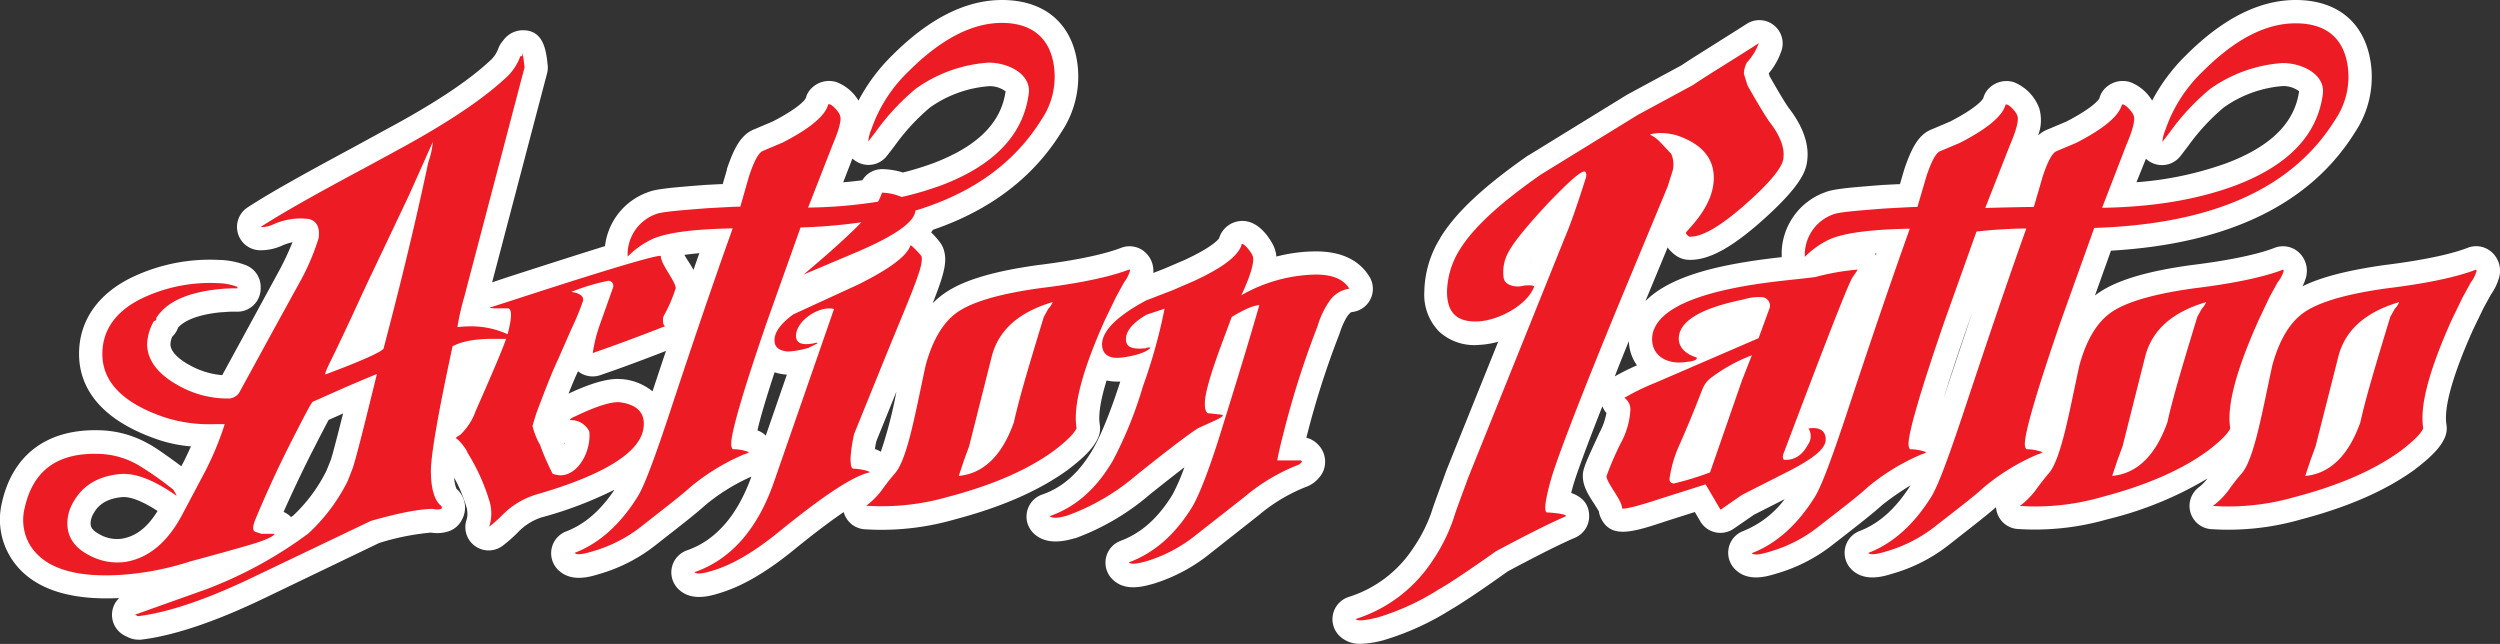 <svg id="red_script" data-name="red script" xmlns="http://www.w3.org/2000/svg" viewBox="0 0 482.6 124.3"><rect x="0" y="0" width="482.6" height="124.3" fill="#333333" stroke="none"/><defs><style>.cls-1{fill:#fff;}.cls-2{fill:#ed1c24;}</style></defs><path class="cls-1" d="M481.18,48.84a4.5,4.5,0,0,0-4.83-1c-1.88.74-6.47,2.15-16.1,3.33-7,1-12.18,2.31-15.78,4.1A7.76,7.76,0,0,0,445,54a4.84,4.84,0,0,0-1.1-5.15,4.51,4.51,0,0,0-4.83-1c-1.88.74-6.47,2.15-16.11,3.33-8.05,1.11-13.71,2.73-17.31,5-.42.27-.84.55-1.24.86l3.09-8.65c22.65-1.31,38.48-9,47.09-22.83a19.22,19.22,0,0,0,3.11-13.07C456.68,4.53,451.38,0,443.15,0c-7,0-14.1,3.59-21.18,10.68a35.21,35.21,0,0,0-6.52,8.74,8.52,8.52,0,0,0-4.24-3.57,4.8,4.8,0,0,0-4.8,1.16,4.13,4.13,0,0,0-1.13,1.93c0,.07-.8,1.64-6.38,4.52l-3.47,1.47a5.84,5.84,0,0,0-2,1.22,8.23,8.23,0,0,0,.23-5.23,8.63,8.63,0,0,0-4.95-5.07A4.78,4.78,0,0,0,384,17a4.06,4.06,0,0,0-1.14,1.93c0,.07-.81,1.64-6.38,4.52L373,24.93c-2.67,1-4,3.69-5.37,7.67,0,0,0,.1-.05.16l-.82,2.8-.55,0-2.45.13h-.12c-7.25.56-9.8.8-11.43,1.47a12.68,12.68,0,0,0-8.27,11.3c0,.12,0,.24,0,.36v.82c-1.84.2-3.83.45-6,.78-6.9,1.08-15.67,3-20.31,7.71l4.29-10.36a6.75,6.75,0,0,0,1.49,1.48,4.45,4.45,0,0,0,2.45.9c4,.22,8.8-2.46,15.54-8.68h0c6.09-5.65,7.22-8.34,7.45-10.37.45-3.17-.79-6.72-3.57-10.29-1-1.45-2.06-3.29-3.28-5.41l-.38-.65-.18-.59a13.47,13.47,0,0,0,2.52-4.57,4.5,4.5,0,0,0-6.75-5c-2.34,1.5-4.46,2.82-6.32,4-2.58,1.62-4.64,2.9-6.27,4l-10.45,5.65-.22.13L295.21,29.9,295,30c-8.61,6-14,11.06-16.95,15.88L278,46a20.28,20.28,0,0,0-3.05,10.32A10.18,10.18,0,0,0,277.8,64a10.06,10.06,0,0,0,7.69,2.58,16.77,16.77,0,0,0,3.72-.61l-9.93,24.67-.06.15c-.42,1.18-.81,2.25-1.17,3.22-.73,2-1.31,3.56-1.73,4.9a29.31,29.31,0,0,1-3.4,6.73.61.61,0,0,0-.07.1,23.2,23.2,0,0,1-12.47,9.49,4.51,4.51,0,0,0-1.85,7.48,5.52,5.52,0,0,0,4.15,1.57,19,19,0,0,0,4.24-.65l.18-.05a52.34,52.34,0,0,0,13-5.92c1.77-1,6-3.81,11-7.39,6-3.19,10.07-5.24,12.94-6.47a4.5,4.5,0,0,0,2.73-4.14c0-2.58-1.6-3.85-3.47-4.5.14-.54.31-1.19.53-1.94.7-2.23,2.45-7.06,5.49-14.79a4.67,4.67,0,0,0,.79,1.3,13,13,0,0,1-1.35,3.81.61.61,0,0,0-.07.14l-.38.84c-1.85,4-2.45,5.36-2.68,6.48a5.26,5.26,0,0,0-.08.89c0,1.92,1,3.53,2.1,5.22.3.47.77,1.21,1,1.61a4.38,4.38,0,0,0,.42,1.36c2,4,6.13,2.67,12.88.42l5.22-1.66,1.06,1.81a4.5,4.5,0,0,0,6.43,1.42l3.93-2.71,5.92-3a18.68,18.68,0,0,1-8,6.15,4.49,4.49,0,0,0-1.57,7.39c2.51,2.51,6.19,1.37,7.89.85a31.66,31.66,0,0,0,10.87-5.53l1.29-1c4-3.11,6.64-5.19,8.34-6.73a53.06,53.06,0,0,1,5.48-3.8c-2.85,4.5-6.07,7.38-9.84,8.82a4.51,4.51,0,0,0-1.57,7.39c2.5,2.51,6.19,1.38,7.89.85a31.66,31.66,0,0,0,10.87-5.53l1.27-1c3.63-2.84,6.17-4.82,7.89-6.32a3.84,3.84,0,0,0,.14.89,4.5,4.5,0,0,0,3.91,3.32,50.64,50.64,0,0,0,17.42-1.86,69.39,69.39,0,0,0,19.36-7.89A9.83,9.83,0,0,1,424.55,94a4.5,4.5,0,0,0,2.18,8.14,50.64,50.64,0,0,0,17.42-1.86c9.19-2.42,16.37-5.57,22-9.64a.27.27,0,0,0,.08-.07c3.23-2.46,4.94-4.29,5.72-6.11a4.46,4.46,0,0,0,.31-2.52c-.38-2.26.2-7.26,5.11-18.24l2.08-4.3,1.41-2.56A10.23,10.23,0,0,0,482.29,54,4.84,4.84,0,0,0,481.18,48.84Zm-185.8,1.79a.47.47,0,0,1,.05-.1l0,.1Zm19.05,15.23A8.58,8.58,0,0,0,316,70.53a41.63,41.63,0,0,0-4.28,2.13C312.52,70.55,313.44,68.29,314.43,65.86Zm65.14-2.25,1.24-3.49c-1.73,5.1-3.58,10.62-5.61,16.75C376.18,73.69,377.58,69.4,379.57,63.61ZM361.9,48.94l.32,0-.09.28Zm52.35-18.3a4.59,4.59,0,0,0,1.67,1,4.51,4.51,0,0,0,5-1.52l1.45-1.89a41.14,41.14,0,0,1,6.87-7.46,22.72,22.72,0,0,1,11.46-4.16,5.21,5.21,0,0,1,3.12,1c-.86,6.09-5.43,10.63-13.93,13.86a65.57,65.57,0,0,1-17.47,3.71Z"/><path class="cls-1" d="M252.18,84.5a165.44,165.44,0,0,1,6.34-19.92.61.61,0,0,0,.05-.12,14.36,14.36,0,0,1,1.44-3.3l.12-.16c.09-.12.54-.73.8-.76a4.5,4.5,0,0,0,3.42-6.84c-2-3.23-5.46-4.87-10.31-4.87a30.47,30.47,0,0,0-7.65,1,6.12,6.12,0,0,0-.45-1.85c0-.06-2.57-5.85-7.07-4.93A4.65,4.65,0,0,0,235.34,46c-.28.39-1.62,1.86-6.74,4.22l-3.91,1.67-2.06.8a4.82,4.82,0,0,0-1.41-3.84,4.49,4.49,0,0,0-4.82-1c-1.88.73-6.47,2.15-16.11,3.33-8,1.11-13.71,2.73-17.3,5a16.05,16.05,0,0,0-2.94,2.35c2.32-5.86,2.85-8.15,2.09-10.46a4.64,4.64,0,0,0-.53-1.07,15,15,0,0,0-1.87-2.14,5.62,5.62,0,0,0,.35-.5c11-3.75,19.34-10.07,24.76-18.8A19.23,19.23,0,0,0,208,12.42C207,4.53,201.65,0,193.42,0c-7,0-14.1,3.59-21.18,10.68a35.21,35.21,0,0,0-6.52,8.74,8.43,8.43,0,0,0-4.24-3.57A4.78,4.78,0,0,0,156.69,17a4.15,4.15,0,0,0-1.14,1.93c0,.07-.8,1.64-6.38,4.52l-3.47,1.47c-2.67,1-4,3.69-5.37,7.67,0,0,0,.1,0,.15l-.82,2.81-.56,0-2.45.13h-.12c-7.24.56-9.8.8-11.42,1.47a12.58,12.58,0,0,0-8.17,10.36C112,49,105.74,51,98,53.5l-3,1,10.6-40.32a4.31,4.31,0,0,0,.12-1.64c-.3-2.76-.75-6.93-5.11-6.69A4.74,4.74,0,0,0,97.1,7.86a4.72,4.72,0,0,0-.9,1.49,5.73,5.73,0,0,1-1.32,2.1c0,.05-.11.09-.15.14-4.26,4-10.78,8.34-20,13.29l-6.31,3.45c-9.53,5.13-16.31,8.88-20.64,11.72a4.5,4.5,0,0,0,2.47,8.26,10,10,0,0,0,4.42-1,11.05,11.05,0,0,1,1.79-.55,53.48,53.48,0,0,1-2.81,5.93L42.9,72.42a15.52,15.52,0,0,1-6.41-2c-1.34-.74-3.59-2.25-3.59-4A4.48,4.48,0,0,1,33.24,65a4.63,4.63,0,0,0,1.08-1.59,1.67,1.67,0,0,0,.08-.2c1.79-1.93,5.47-2.67,8.38-2.94l.22,0a22.69,22.69,0,0,1,2.82-.1,4.5,4.5,0,0,0,4.5-4.5v-.29a4.5,4.5,0,0,0-2.92-4.21,15.41,15.41,0,0,0-5.25-1,34.85,34.85,0,0,0-16.21,3.15c-6.89,3.16-10.68,8.5-10.68,15,0,5.09,2.53,12,14.6,16.32a26.38,26.38,0,0,0,7,1.53c-.44,1-.88,1.91-1.28,2.74L35,90c-4.28-3.17-5.68-4-6.4-4.37a20.17,20.17,0,0,0-9.76-2.58h0C9,82.88,2.44,87.83.38,97A13.92,13.92,0,0,0,2,107.51c3.54,5.78,10.61,8.45,21,7.94a4.5,4.5,0,0,0,1.11,7.27l.58.28a4.44,4.44,0,0,0,2,.48,3.39,3.39,0,0,0,.55,0c6.43-.78,14.56-3.54,24.15-8.18l21.82-10.49a48,48,0,0,1,10-2,7,7,0,0,0,3.37-.24,4.5,4.5,0,0,0,2.6-2.26,4.85,4.85,0,0,0-.85-5.77l-.22-.21a6.24,6.24,0,0,1-.43-2.12,29.35,29.35,0,0,1,2.48,6.08.83.83,0,0,1,0,.15,4,4,0,0,1-.17,2.13,4.5,4.5,0,0,0,7.1,4.74,28.37,28.37,0,0,0,2.87-2.53,10.91,10.91,0,0,1,4.54-2.89,75.33,75.33,0,0,0,14.13-5.36c-2.73,4.06-5.8,6.71-9.35,8.06a4.51,4.51,0,0,0-1.57,7.39c2.51,2.51,6.19,1.37,7.89.85a31.66,31.66,0,0,0,10.87-5.53l1.27-1c4-3.12,6.66-5.2,8.37-6.75A37.91,37.91,0,0,1,145.05,92c-2.7,7.52-6.88,12.31-12.43,14.24a4.5,4.5,0,0,0-1.71,7.43c2.51,2.51,6.19,1.38,7.92.85,4.41-1.31,9.17-4.08,14.51-8.45,4.1-3.33,7.19-5.63,9.53-7.22a4.49,4.49,0,0,0,3.91,3.31,50.61,50.61,0,0,0,17.41-1.86c9.2-2.42,16.38-5.57,22-9.64l.08-.07c3.23-2.47,4.94-4.3,5.72-6.12a4.5,4.5,0,0,0,.31-2.51c-.24-1.44-.09-4,1.32-8.52a8.66,8.66,0,0,0,2,.22s.25,0,.64,0c-2.48,7.7-4.35,11.45-5.25,13-2.64,4.56-5.85,7.44-9.81,8.8a4.5,4.5,0,0,0-1.72,7.44c2.62,2.61,6.64,1.38,8,1l.1,0A46.73,46.73,0,0,0,222,95.42c2.68-2.14,4.88-3.87,6.64-5.22a40.29,40.29,0,0,1-2.25,5.2c-2.78,4.57-6.07,7.51-10.06,9a4.5,4.5,0,0,0-1.61,7.4c2.44,2.45,5.93,1.45,8.09.84a32.66,32.66,0,0,0,10.82-5.81L243,99.44A32.86,32.86,0,0,1,252.09,94a5.77,5.77,0,0,0,2.56-1.81,4.52,4.52,0,0,0,1.15-3,4.7,4.7,0,0,0-1.46-3.47A4.51,4.51,0,0,0,252.18,84.5ZM104.84,11.69a4.51,4.51,0,0,1-.16.68A5.17,5.17,0,0,0,104.84,11.69ZM23.44,104a6.78,6.78,0,0,1-4.37-.94c-1.58-.87-1.58-1.59-1.58-2.11a4,4,0,0,1,.67-2c.4-.67,1.6-2.71,5.58-3h.18c1,0,3,.41,6.5,2.69C28.46,101.83,26.18,103.59,23.44,104ZM60.62,86.49l.89-1.74c.75-1.44,1.47-2.83,1.93-3.69l2.79-1.24c-1,3.93-1.75,6.92-2.34,8.89L63,90.91a30.78,30.78,0,0,1-6.38,8.6l-.44.31a4.26,4.26,0,0,0-1.44-1C56.61,94.63,58.57,90.48,60.62,86.49Zm108.28.19a12.67,12.67,0,0,1,.29-1.56l3.85-9.5a84.16,84.16,0,0,1-3,11.58A6.17,6.17,0,0,0,168.9,86.68ZM109,85.51l-.06.18-.08-.21Zm11.17-12.32-.17,0c-1.55-.14-4.27,0-10.25,2.8.64-1.61,1.24-3.07,1.83-4.32l.21.16a4.52,4.52,0,0,0,4.08.59c3.92-1.34,8.08-2.88,12.69-4.68-.84,2.49-1.7,5.09-2.6,7.8A10.8,10.8,0,0,0,120.13,73.19Zm12-24c.8-.11,1.74-.22,2.83-.31-.38,1.06-.75,2.13-1.13,3.22-.29-.55-.63-1.1-1-1.66C132.65,50.12,132.35,49.62,132.13,49.22Zm17.38,22.69a10,10,0,0,0,2.21.43h.14l-4.07,11.77a4.56,4.56,0,0,0-1.61-1h0C146.66,81.08,147.63,77.67,149.51,71.91Zm15-41.28a4.56,4.56,0,0,0,1.67,1,4.5,4.5,0,0,0,5-1.52l1.46-1.89a40.43,40.43,0,0,1,6.87-7.46A22.74,22.74,0,0,1,191,16.63a5.19,5.19,0,0,1,3.12,1c-.86,6.09-5.43,10.63-13.93,13.86a55.37,55.37,0,0,1-5.89,1.81,14,14,0,0,0-4-.65,4.47,4.47,0,0,0-3.84,2.15c-1.2.15-2.43.29-3.69.39Z"/><path class="cls-2" d="M338.32,38.2c-5.62,5.18-9.65,7.63-12.24,7.48-.58-.43-.72-.72-.58-.86l.87-1c3-3.31,4.46-6.48,4.46-9.5,0-3.89-2.45-6.63-7.2-8.21a12.52,12.52,0,0,0-3.45-.43c-1.44.14-1.88.29-1.44.43a6.72,6.72,0,0,1,1.72,1.3l2.16,2.3a5.17,5.17,0,0,1,.29,3.17l-1,3.17L313.12,57.2c-7.92,19.15-12.24,30.53-13.53,34.71-1.3,4.46-1.59,6.76-1,7,2.44.15,3.74.43,3.74.72-3,1.3-7.34,3.46-13.53,6.77-5.91,4.18-9.65,6.62-11,7.34a47.34,47.34,0,0,1-11.95,5.48c-2.45.57-3.74.72-4.18.28a27.68,27.68,0,0,0,14.84-11.23,33.91,33.91,0,0,0,4-7.92c.57-1.87,1.58-4.46,2.88-8.06l18.72-46.51c1-2.31,2.3-6,4-11.38a1.61,1.61,0,0,0,0-1.15c-.43-.72-2.74,1.3-7.06,5.76q-6.25,6.69-7.77,9.5a7.82,7.82,0,0,0-1,5.19c.14.86,1,1.44,2.3,1.58a4.65,4.65,0,0,0,1.59-.14c1.29-.15,1.87,0,2,.14-1.29,3.6-6.91,6.62-10.94,6.77s-5.9-1.73-5.9-5.76a15.92,15.92,0,0,1,2.44-8.07c2.74-4.46,8.07-9.21,15.7-14.54l18.72-11.52,10.65-5.76c2.74-1.87,7.06-4.46,12.68-8.06a11.27,11.27,0,0,1-2.31,3.74,4.88,4.88,0,0,0-.57,2.16l.72,2.31c1.58,2.73,2.88,5,4.17,6.91,2.16,2.73,3,5.18,2.74,7C344.22,32,342.21,34.6,338.32,38.2Zm19.15,15.55c-1.58,3.31-5.9,14.54-13.25,34-.14.58,0,.86.15,1,1.87.14,3.45-.72,4.61-2.88a2.83,2.83,0,0,0,.14-3.17c2.16-.29,3.31.43,3.31,2.16s-2.3,3.6-7.05,6.05l-9.08,4.61-4.17,2.88-2.88-4.9-8.64,2.74c-4.75,1.58-7.35,2.16-7.49,1.87,0-1.59-3-4.9-3-6.19a59.05,59.05,0,0,1,2.73-6.34,15,15,0,0,0,1.87-6.34,2.69,2.69,0,0,0-1.15-2.44,44.24,44.24,0,0,1,5.91-2.88l20-8.64,2.16-5.91a1.65,1.65,0,0,0-1.44-2,9.87,9.87,0,0,0-3.6.43q-12.73,2.59-12.53,7.77.22,2.39,3.46,3.46c.14.43-.58.72-2.16.86-3.89.58-7.06-1.58-6.34-5.47,1-4.46,7.64-7.63,19.59-9.5,4.61-.72,8.49-1,11.81-1.44a45.89,45.89,0,0,1,8.2-1.44ZM338.18,68.58a31.87,31.87,0,0,0-7.64,4.17,5,5,0,0,0-1.87,2.31c-.43,1-1.73,4.61-4.46,10.8a23.71,23.71,0,0,0-1.87,6.19c-.15.72,0,1.15.72,1.3a57.44,57.44,0,0,0,7.05-2.16l.15-.44,6-17.28ZM439.69,54.47l-1.58,2.88L436,61.81c-4.32,9.65-6.19,16.56-5.47,20.88q-.66,1.52-4.32,4.32c-5.33,3.89-12.24,6.77-20.45,8.93a46.38,46.38,0,0,1-15.84,1.73,14.9,14.9,0,0,0,3-3c1.59-2.16,2.45-3.17,2.59-3.31,2.45-2.88,4-12.24,5.91-20.88,1.44-5.18,3.6-8.64,6.62-10.51s8.21-3.31,15.55-4.32c8.21-1,13.83-2.31,17.14-3.6.14.14.14.29,0,.57A5.74,5.74,0,0,1,439.69,54.47ZM414.06,69l-4.32,17.14-1,2.73-1,3c4.76-.44,8.36-3.89,10.66-10.37,1-4.61,3-11.23,5.76-20.31l.86-1.58a4.26,4.26,0,0,0,.87-1.3C419.39,60.23,415.36,63.68,414.06,69ZM477,54.47l-1.59,2.88-2.16,4.46c-4.32,9.65-6.19,16.56-5.47,20.88q-.64,1.52-4.32,4.32c-5.33,3.89-12.24,6.77-20.45,8.93a46.35,46.35,0,0,1-15.84,1.73,14.92,14.92,0,0,0,3-3,40,40,0,0,1,2.59-3.31c2.45-2.88,4-12.24,5.9-20.88,1.44-5.18,3.6-8.64,6.63-10.51s8.2-3.31,15.55-4.32c8.21-1,13.82-2.31,17.13-3.6.15.14.15.29,0,.57A5.61,5.61,0,0,1,477,54.47ZM451.35,69,447,86.15l-1,2.73-1,3c4.75-.44,8.35-3.89,10.65-10.37,1-4.61,3-11.23,5.76-20.31l.87-1.58a4.35,4.35,0,0,0,.86-1.3C456.68,60.23,452.65,63.68,451.35,69Zm1.88-56c-.72-5.62-4.18-8.5-10.08-8.5s-11.81,3.17-18,9.36A28.15,28.15,0,0,0,418,25.09a7.31,7.31,0,0,0-.58,2.31l1.44-1.88a44.66,44.66,0,0,1,7.78-8.35,27.28,27.28,0,0,1,14-5c3.74,0,8.2,2.16,7.77,5.91q-1.51,11.88-16.85,17.71c-7.34,2.73-15.84,4.17-25.77,4.32L410.46,28c1.3-3,1.73-4.89,1.44-5.61-.14-.72-1.87-2.6-2.3-2.16-.58,2.16-3.46,4.6-8.79,7.34l-3.74,1.58c-.87.29-1.73,1.88-2.74,4.9l-1.72,5.9c-1,0-5.91.09-9.38.2l0,0L388,28c1.3-3,1.73-4.89,1.44-5.61-.14-.72-1.87-2.6-2.3-2.16-.58,2.16-3.46,4.6-8.79,7.34l-3.74,1.58c-.87.29-1.73,1.88-2.74,4.9l-1.73,5.9c-1.29,0-3.31.15-6.19.29-5.61.43-9.07.72-10.08,1.15a8.27,8.27,0,0,0-5.47,7.49v.72a16.32,16.32,0,0,1,4-3c2.45-1.44,7.78-2.31,16.27-2.45-4.17,11.66-8.2,23.61-12.38,36.29-2.74,8.2-4.61,13.24-5.9,15.4-3.32,5.33-7.35,9.08-12.24,10.95.43.43,1.58.29,3.45-.29A27.34,27.34,0,0,0,351,101.7c4.61-3.6,7.78-6,9.51-7.63a41.66,41.66,0,0,1,10.36-6.34,3.32,3.32,0,0,0,1-.43,8.76,8.76,0,0,0-3.17-.58,1.69,1.69,0,0,1-.28-1c0-2.3,2.3-10.22,6.91-23.61l6.21-17.41a92.42,92.42,0,0,1,9.62-.59C387,55.76,383,67.71,378.78,80.39c-2.74,8.2-4.61,13.24-5.9,15.4-3.31,5.33-7.35,9.08-12.24,10.95.43.43,1.58.29,3.45-.29a27.34,27.34,0,0,0,9.36-4.75c4.61-3.6,7.78-6,9.51-7.63a41.66,41.66,0,0,1,10.36-6.34,3.32,3.32,0,0,0,1-.43,8.76,8.76,0,0,0-3.17-.58,1.69,1.69,0,0,1-.28-1c0-2.3,2.3-10.22,6.91-23.61L404.27,44c22.89-.73,38.3-7.64,46.51-20.88A14.71,14.71,0,0,0,453.23,13Z"/><path class="cls-2" d="M116,62.1a30.08,30.08,0,0,0-1.58,6.05c4.6-1.59,9.21-3.32,14-5.19-.28-.14-.43-.43-.43-1a2,2,0,0,1,.15-1,28.68,28.68,0,0,0,2.3-5.33c0-1.3-2.88-4.61-2.88-6.19-.14-.43-9.5,2.3-28.08,8.35l-4.46,1.44c-.72.14-.58.29.72.29h2.44c.7.41.58,2-.19,5A16.65,16.65,0,0,0,91.18,63a22.66,22.66,0,0,0-2.88.15,45.93,45.93,0,0,1,1.3-5.76L101.26,13q-.44-3.9-.43-2.16c-.29,0-.43,0-.43.14a10.31,10.31,0,0,1-2.59,3.89c-4.76,4.46-11.81,9.07-20.88,14l-6.34,3.45c-9.36,5-16.13,8.79-20.3,11.52a5.55,5.55,0,0,0,2.59-.58,12.7,12.7,0,0,1,6.62-1c1.59.29,2.31,1.58,2,3.74a45.16,45.16,0,0,1-3.89,8.93l-4.75,8.64L46.11,75.92a2.74,2.74,0,0,1-1.73,1A19.23,19.23,0,0,1,34.3,74.34c-3.88-2.16-5.9-4.9-5.9-7.92A9.65,9.65,0,0,1,29.7,62c.43-.14.57-.28.43-.57,2-3.17,6.05-5,12.24-5.62a26.21,26.21,0,0,1,3.45-.14v-.29a10.81,10.81,0,0,0-3.74-.72,30.46,30.46,0,0,0-14.26,2.74c-5.32,2.44-8.06,6.19-8.06,10.94q0,8,11.66,12.1a27.81,27.81,0,0,0,9.8,1.44h2.16a59,59,0,0,1-3.75,9.07L35,99.68c-2.73,5-6.33,8.07-10.8,8.79A11.37,11.37,0,0,1,16.88,107Q13,104.87,13,101a8.29,8.29,0,0,1,1.3-4.32c1.87-3.17,5-4.9,9.21-5.19,2.74-.14,6.2,1.16,10.52,4.18.14,0-.15-.43-.58-1.15a63.21,63.21,0,0,0-6.77-4.75,16,16,0,0,0-7.92-2.16C11,87.44,6.37,90.9,4.78,98a9.52,9.52,0,0,0,1,7.2c2.74,4.47,8.64,6.34,17.71,5.76a55.22,55.22,0,0,0,13.25-2.59c8.07-2.16,12.39-3.45,12.82-3.6,2.16-.72,3.31-1.29,3.45-1.73H50.43l-1.29-.43c-.44-.43-.29-1.15.14-2.3,2.16-5.19,4.61-10.51,7.34-15.84,2.16-4.18,3.31-6.48,3.75-6.91l6.48-2.88c3.74-1.59,5.76-2.45,5.9-2.45-2.16,8.78-3.6,14.69-4.61,18l-1,2.59A35.1,35.1,0,0,1,59.5,103a81.16,81.16,0,0,1-19.44,10.66l-14,5,.57.29c5.91-.72,13.54-3.31,22.75-7.78L71.6,100.55c5.61-1.59,9.5-2.31,12-2.31a2.78,2.78,0,0,0,1.58,0c.15-.29.15-.43,0-.57-1.29-1-2-3.32-2-6.77,0-2.74,1.15-9.79,3.6-21.31l.57-2.74c1.88-1,4.47-1.44,7.78-1.44.88,0,1.72,0,2.56,0-.61,1.87-2.57,6.45-5.87,13.94a11.64,11.64,0,0,1-3,4.61c-.57.28-.86.57-.86.72,0-.44,2,1.72,2.3,2.73a38.51,38.51,0,0,1,4.32,9.65,8.35,8.35,0,0,1-.14,4.61,23.94,23.94,0,0,0,2.45-2.16,15.37,15.37,0,0,1,6.48-4c13.53-3.89,20.45-8.36,20.88-13.11.29-2.73-1.3-4.32-4.61-4.75-1.58-.14-4.46.72-8.64,2.74-.72.28-1,.57-1,.72a3.89,3.89,0,0,1,3.75,2.16c.43,3.6-2,8.49-5.62,8.49a6.1,6.1,0,0,1-1.44-.29,47,47,0,0,1-2.45-5.61,14,14,0,0,1-1.44-3.6c0-.15.29-1,.72-2.45,1.59-4.18,2.88-7.63,4.18-10.37l2.59-5.9a50.47,50.47,0,0,0,2.16-5.19c.43-1-.29-1.72-2.16-2a40.36,40.36,0,0,1,7.2-2.16,1,1,0,0,1,.86,1.3ZM82.69,31.28C80,44,77.07,55.76,74.05,67.28c-.29.58-4,2.31-11.24,5-.14-.14.29-1.15,1.3-3.17,3.31-6.76,5.76-12.38,7.92-16.84l6.91-14.55L83.55,27.4A15.26,15.26,0,0,1,82.69,31.28Zm118.36-8.2c-5.2,8.38-13.29,14.22-24.34,17.57-.15,2.16-3.75,4.75-11.08,7.91L155.12,53c4.76-4,8.48-7.33,11.17-10.09a105,105,0,0,1-11.75,1L148.06,62.1c-4.61,13.39-6.91,21.31-6.91,23.61a1.62,1.62,0,0,0,.29,1,8.74,8.74,0,0,1,3.16.58,3.35,3.35,0,0,1-1,.43,41.7,41.7,0,0,0-10.37,6.34c-1.73,1.58-4.9,4-9.51,7.63a27.34,27.34,0,0,1-9.36,4.75c-1.87.58-3,.72-3.45.29,4.89-1.87,8.93-5.62,12.24-10.95,1.29-2.16,3.17-7.2,5.9-15.4,4.18-12.68,8.21-24.63,12.39-36.29-8.5.14-13.83,1-16.28,2.45a16.32,16.32,0,0,0-4,3v-.72a8.27,8.27,0,0,1,5.47-7.49c1-.43,4.47-.72,10.08-1.15,2.88-.14,4.9-.29,6.2-.29L144.6,34c1-3,1.88-4.61,2.74-4.9l3.74-1.58c5.33-2.74,8.21-5.18,8.79-7.34.43-.44,2.16,1.44,2.3,2.16.29.72-.14,2.59-1.44,5.61L156,40.07a92.37,92.37,0,0,0,13.5-1.14,9.39,9.39,0,0,0,.76-1.74,10.46,10.46,0,0,1,3.81.84,64.82,64.82,0,0,0,7.71-2.28Q197.09,29.92,198.6,18c.43-3.75-4-5.91-7.77-5.91a27.28,27.28,0,0,0-14,5,44.66,44.66,0,0,0-7.78,8.35l-1.44,1.88a7.31,7.31,0,0,1,.58-2.31,28.26,28.26,0,0,1,7.2-11.23c6.19-6.19,12.24-9.36,18-9.36s9.36,2.88,10.08,8.5A14.71,14.71,0,0,1,201.05,23.08ZM177.87,49.43c.57,1.72-1.87,7-7.06,19.72l-5.9,14.55a26.89,26.89,0,0,0-.72,4.75c0,1.3.14,1.87.43,2,1.87.14,3,.43,3.31.72-3.31.72-9.07,4.6-17.42,11.37-4.75,3.89-9.07,6.48-13,7.63-1.87.58-3,.72-3.46.29,7.06-2.45,12.24-8.35,15.41-17.57L161,59.65c-2.88-.72-7.34,2.3-7.34,5.18,0,1.44,1.15,1.88,3.45,1.44.43-.14.58-.14.72,0l-1.73.87a17.12,17.12,0,0,1-4,.72c-1.73-.15-2.59-.87-2.59-2.16,0-1.59,1.15-3.17,3.6-5l12.53-5.76c6.05-3,9.36-5.47,10.08-7.49,0-.14.14-.14.57.29A14.92,14.92,0,0,1,177.87,49.43Zm39.16,5-1.58,2.88-2.16,4.46c-4.32,9.65-6.19,16.56-5.47,20.88q-.65,1.52-4.32,4.32c-5.33,3.89-12.24,6.77-20.45,8.93a46.38,46.38,0,0,1-15.84,1.73,14.65,14.65,0,0,0,3-3,41.24,41.24,0,0,1,2.6-3.31c2.44-2.88,4-12.24,5.9-20.88,1.44-5.18,3.6-8.64,6.62-10.51s8.21-3.31,15.56-4.32c8.2-1,13.82-2.31,17.13-3.6.15.14.15.29,0,.57A5.74,5.74,0,0,1,217,54.47ZM191.4,69l-4.32,17.14-1,2.73-1,3c4.75-.44,8.35-3.89,10.65-10.37,1-4.61,3-11.23,5.76-20.31l.87-1.58a4.35,4.35,0,0,0,.86-1.3C196.73,60.23,192.7,63.68,191.4,69Zm65.09-10.66A17,17,0,0,0,254.33,63a171.29,171.29,0,0,0-6.63,20.88c-.72,2.74-1,4.32-1.15,5h4.61c.14.15.14.15.14.29a1.56,1.56,0,0,1-.72.58,36.83,36.83,0,0,0-10.36,6.19l-9.36,7.34a28.18,28.18,0,0,1-9.36,5c-2,.58-3.17.72-3.6.29,5-1.87,9.07-5.47,12.38-10.94,1.3-2.31,3.31-7.35,5.76-15.41,4.46-14.26,6.62-21.75,7.06-23.33-1.44.14-3.17,1-5.33,2.3l-2.31,6.2c-1.87,5.18-2.88,8.64-2.88,10.51,0,1,.15,1.58.58,1.87,1.73.14,2.59.29,2.74.29.43.14-.15.57-1.44,1.15l-3.17,1.44c-1.59,1-5.62,4-12.1,9.22a42.55,42.55,0,0,1-13.1,7.63c-1.87.57-3,.57-3.46.14,5-1.73,9.07-5.33,12.24-10.8a77.43,77.43,0,0,0,5.76-14.25,103.71,103.71,0,0,0,4.18-15l-3.46,1.15c-2.73,1.59-4,3.17-4,4.75s1.3,2,3.89,1.73c.14-.14.43-.14.86-.14-.72,1.15-4.75,2-6.48,2s-2.88-.86-2.88-2.59c0-2.59,2.88-5.47,8.5-8.49l5.18-2,4-1.73c5.33-2.44,8.5-4.75,9.22-6.91,0-1,1.73,1,2.16,2s-.29,3.6-2.16,7.63A29.92,29.92,0,0,1,254,53c3.17,0,5.33.86,6.48,2.73A5.56,5.56,0,0,0,256.49,58.35Z"/></svg>